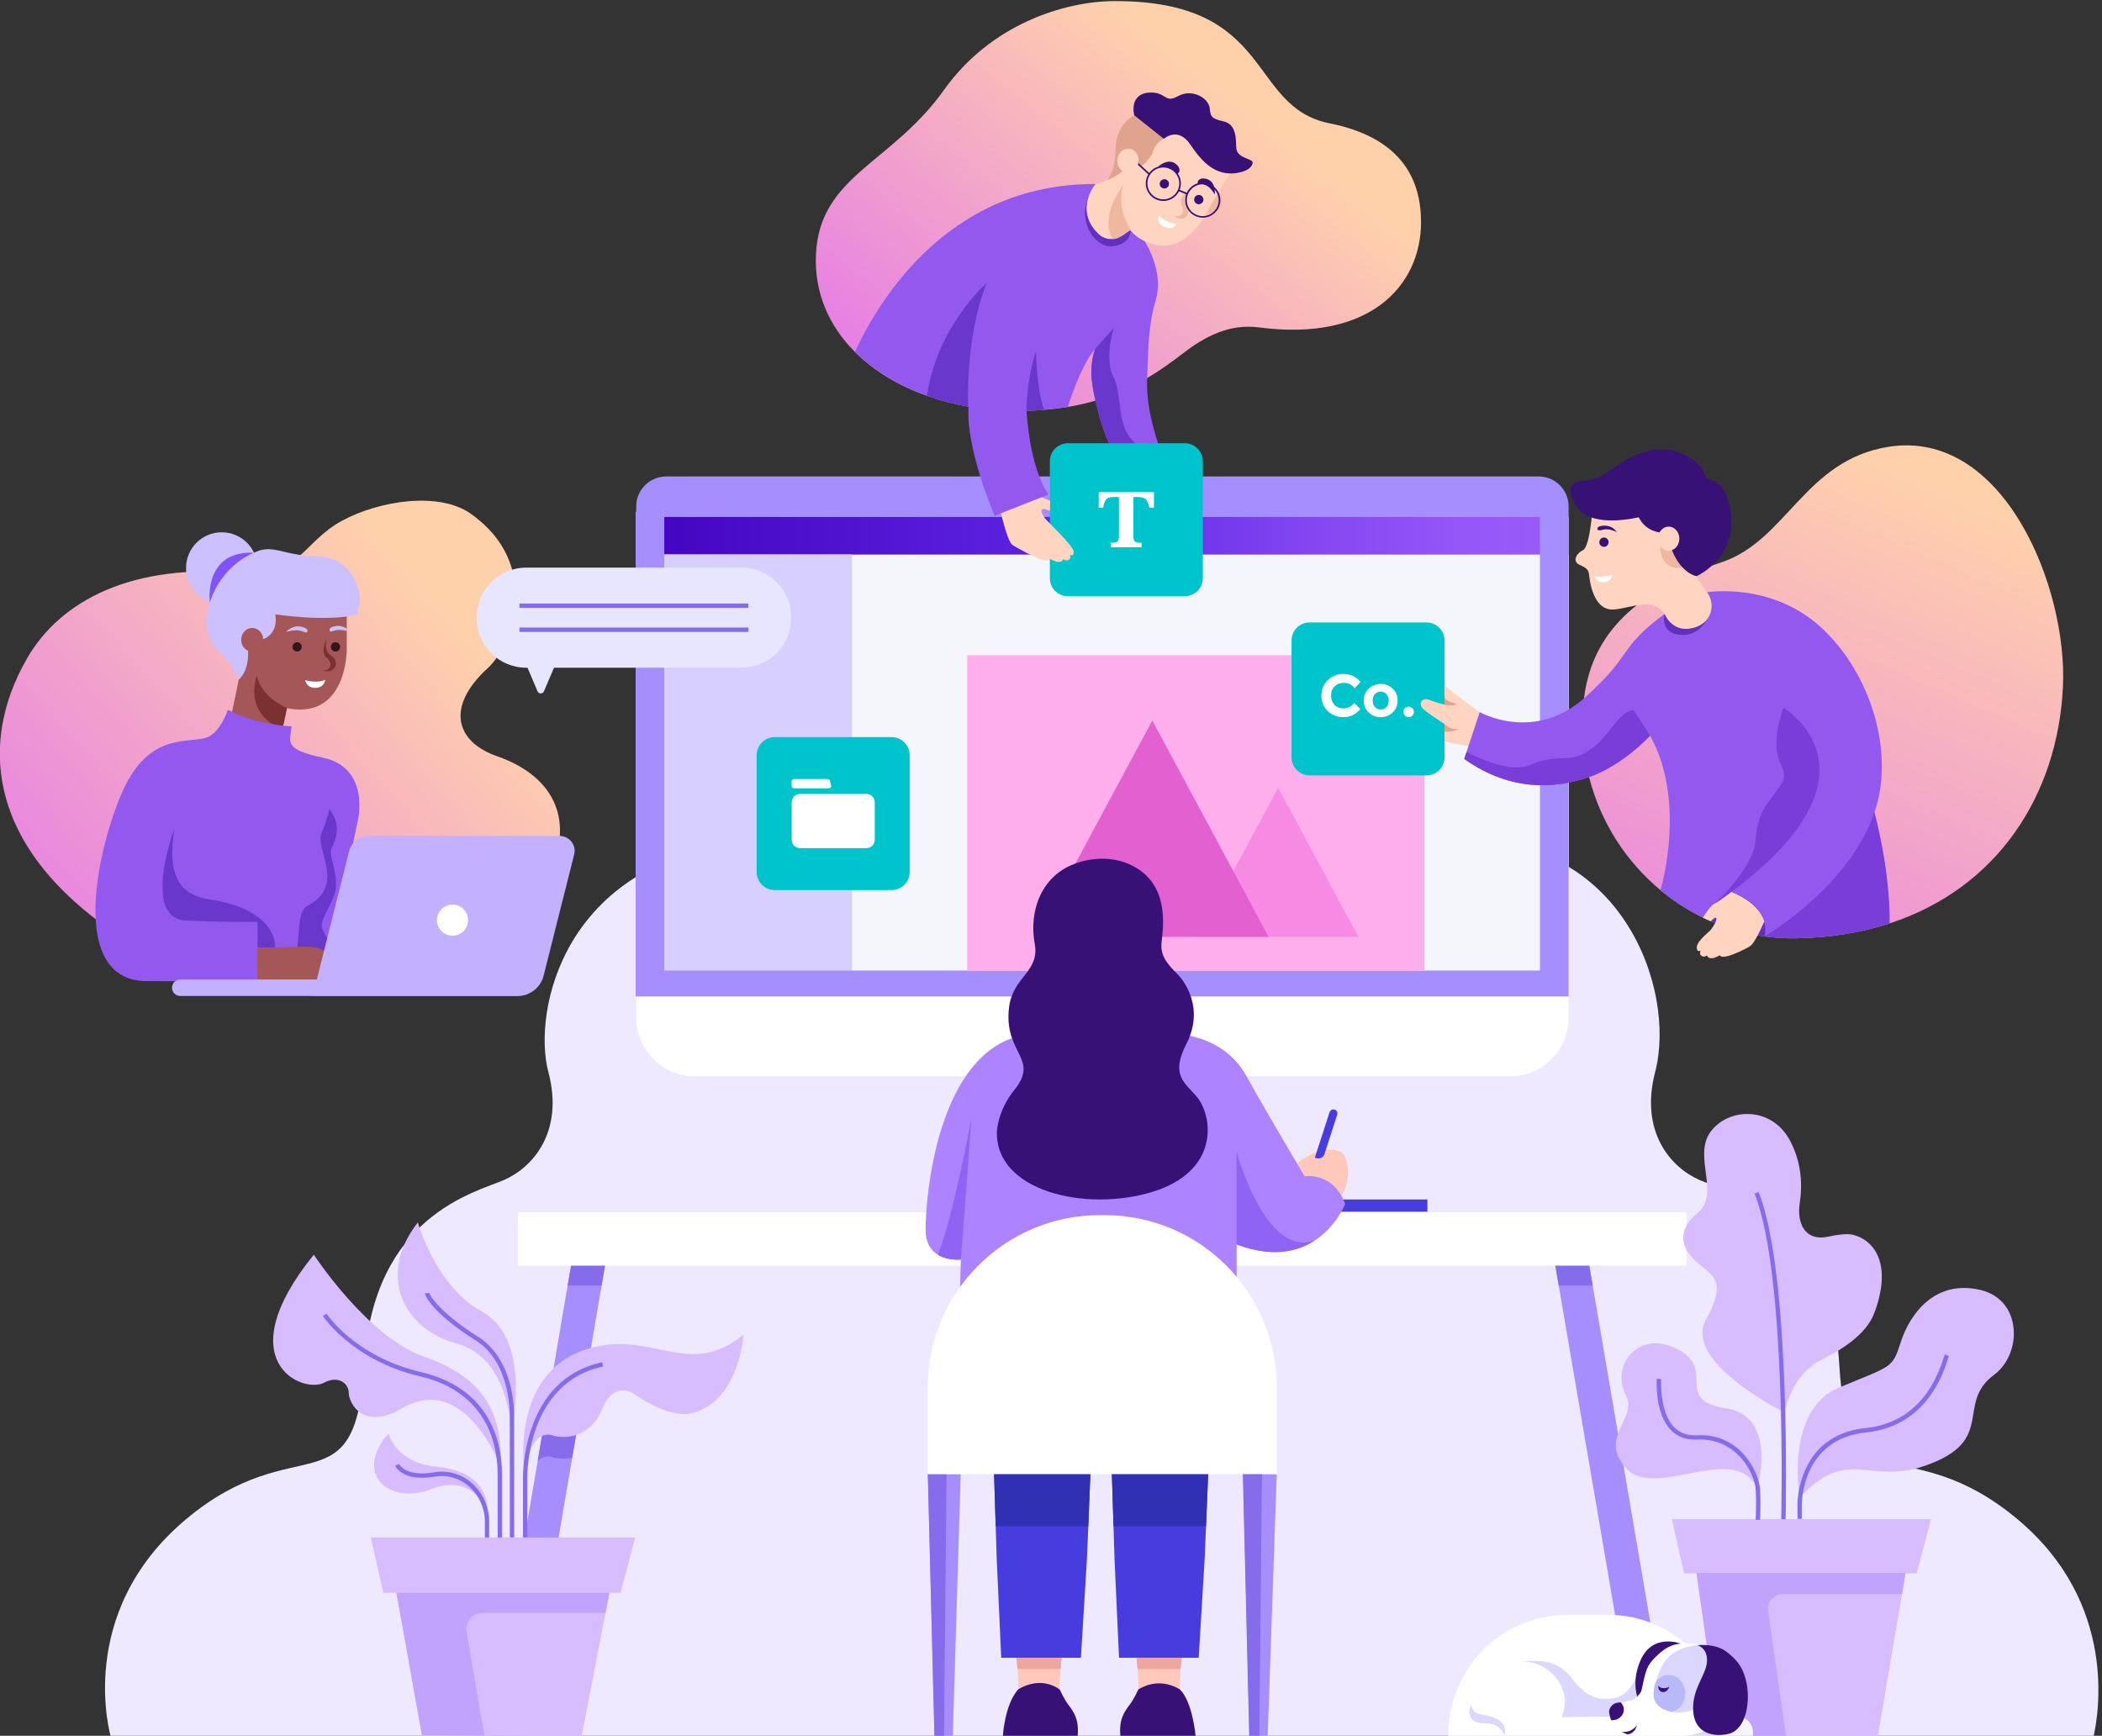 <svg xmlns="http://www.w3.org/2000/svg" viewBox="0 0 2442.9 2017.6"><rect x="0" y="0" width="2442.9" height="2017.6" fill="#333333" stroke="none"/><style>._1319263448__st18{fill:#00c4cc}._1319263448__st19{fill:#ffd5c2}._1319263448__st20{fill:#e0a38d}._1319263448__st21{fill:#d7bdff}._1319263448__st22{fill:#9359ef}._1319263448__st25{fill:#8f64f4}._1319263448__st28{fill:#381177}._1319263448__st37{fill:#fff}._1319263448__st50{fill:#f5f5fc}._1319263448__st53{fill:#a58fff}._1319263448__st56{fill:#846cea}._1319263448__st57{fill:#473cdd}._1319263448__st58{fill:#ffc8bb}._1319263448__st60{fill:#eda69d}._1319263448__st63{fill:#6131bc}._1319263448__st64{fill:#efb7a0}._1319263448__st65{fill:#e8e6ff}._1319263448__st66{fill:#a55656}._1319263448__st68{fill:#30171b}._1319263448__st69{fill:#ccc0ff}._1319263448__st71{fill:#6a37cc}._1319263448__st74{fill:#dcd7ff}</style><g id="_1319263448__Layer_15"><path d="M2433 2018.8h-947.7l-253.1-1.3-1103.4 1.3s-42.7-143.3 86.8-252.4c129.6-109 197.5-8.2 207.8-181 10.3-172.8 129.6-199.5 162.5-213.9 32.9-14.4 69.9-55.5 51.4-125.5-18.5-69.9 16.5-244.8 228.3-267.4h829.7c187.7-10.3 253.6 169.9 228.3 267.4-18.2 70 18.5 111.1 51.4 125.5 32.9 14.4 152.2 41.1 162.5 213.9 10.3 172.8 78.2 72 207.8 181 116.1 97.5 93.7 226.3 87.7 252.4z" fill="#eee9ff"/><path class="_1319263448__st50" d="M739.4 601.2h1083.9v563H739.4z"/><linearGradient id="_1319263448__SVGID_1_" gradientUnits="userSpaceOnUse" x1="739.9" y1="622.229" x2="1823.118" y2="622.229"><stop offset="0" stop-color="#4204bf"/><stop offset=".502" stop-color="#6127e6"/><stop offset=".513" stop-color="#6329e7"/><stop offset=".712" stop-color="#8245f1"/><stop offset=".881" stop-color="#9456f7"/><stop offset="1" stop-color="#9b5cf9"/></linearGradient><path fill="url(#_1319263448__SVGID_1_)" d="M739.9 600h1083.2v44.6H739.9z"/><path fill="#d6cfff" d="M766 644.4h224.2v492.4H766z"/><path class="_1319263448__st37" d="M1754.8 1251.1H807.7c-37.7 0-68.2-30.5-68.2-68.2v-28.4H1823v28.4c0 37.7-30.5 68.2-68.2 68.2z"/><path class="_1319263448__st53" d="M1788.2 553.8H774.3c-19.2 0-34.9 15.6-34.9 34.8v6.2h-.7v563.4H1823V588.6c0-19.2-15.6-34.8-34.8-34.8zM772 1128.1V600.9h1017.7v527.2H772z"/><path fill="#ffaeec" d="M1124.1 761.6h531.4v366.9h-531.4z"/><path fill="#f78be3" d="M1578.7 1089h-186.5l93.3-173.4 34.5 64.3 29.4 54.7z"/><path fill="#e260cf" d="M1474.4 1089H1204l135.2-251.5 50.1 93.2 42.7 79.4z"/><linearGradient id="_1319263448__SVGID_2_" gradientUnits="userSpaceOnUse" x1="1922.002" y1="1275.47" x2="2236.24" y2="556.348"><stop offset="0" stop-color="#e476ea"/><stop offset="1" stop-color="#ffd1ab"/></linearGradient><path d="M2397.5 798.6c-6.2 126.3-76.6 234-201.4 274.7-.3.1-.6.2-1 .3-32.1 10.3-67.8 16.3-106.9 17-12.6.2-25.1-.5-37.2-2.2h-.1c-2.7-.4-5.4-.8-8.2-1.3-17.1-3-33.7-7.8-49.4-14.2-1.7-.7-3.4-1.4-5-2.2-1.1-.5-2.2-1-3.3-1.4-2-.9-3.9-1.8-5.9-2.7-1.7-.8-3.4-1.7-5-2.6-15.8-8.2-30.7-18-44.4-29.4-40.1-33.3-69.7-79.2-82.9-131.4-5-19.8-7.7-40.5-7.7-61.8 0-10.2.6-20.1 1.8-29.8 8.5-66.6 49.1-121.2 160-158.1 75.3-25.1 96.6-118.5 193.5-134.1 133.7-21.5 208.7 162.7 203.1 279.2z" fill="url(#_1319263448__SVGID_2_)"/><linearGradient id="_1319263448__SVGID_3_" gradientUnits="userSpaceOnUse" x1="19.256" y1="1178.151" x2="528.117" y2="720.935"><stop offset="0" stop-color="#e476ea"/><stop offset="1" stop-color="#ffd1ab"/></linearGradient><path d="M631.8 1027.7c-82.5 141.5-313.6 163.1-456.3 82.8-188.4-106-205.4-240-143.5-346.2 38-65.1 120.4-111 252.9-97.9 60.3 6 67.8-36.8 112.2-60.9s113.3-34 149.5-8.7C632 656.5 594 752 567.1 776.4c-49.6 45.1-37.6 85.8 10.6 102.6 72.4 25.3 92.3 83 54.1 148.7z" fill="url(#_1319263448__SVGID_3_)"/><path class="_1319263448__st21" d="m2219.8 1798-5.2 30.4-4.1 24.5-28.2 165.6h-183.5l-23.7-165.6-3.5-24.5-4.3-30.4z"/><path class="_1319263448__st21" d="M2227.5 1828.7h-270.4l-14.2-63h301.3z"/><path class="_1319263448__st53" d="m703.3 1469.9-.2 1.3-3.9 23-17 99.2-17.2 101.1-55.1 322.7h-39.5l54.6-319.5 13.1-76.6 21.6-126.9 4-23 .2-1.3zm1237.4 548.9h-39.4l-89.8-524.6-3.9-23-.2-1.3h39.4l.2 1.3 4 23z"/><path class="_1319263448__st56" d="m703.1 1471.2-3.9 23h-39.5l4-23zm1147.9 23h-39.5l-3.9-23h39.4zm-1168.8 99.2c-.4.1-.7.2-1.1.4-18.6 6-32.6 15.7-43.1 27.3l-13.1 76.7c9.1-8.3 18.3-3.6 18.3-3.6 8 1.9 15.2 1.8 21.7.4l17.3-101.2z"/><path class="_1319263448__st37" d="M602 1409.1h1358.1v61.9H602z"/><path class="_1319263448__st57" d="M1492.8 1394.2h166.1v14.2h-166.1z"/><path class="_1319263448__st58" d="M1504.9 1361.4s-.6-8.7 9-14.1c5-2.8 12.3-6.7 16.7-8.9 4.4-2.2 25.7-4.9 31.2 3.8s6.6 27.9 1.1 40c-5.5 12-11 21.9-11 21.9l-34-14.2-13-28.5z"/><path class="_1319263448__st57" d="m1529.9 1346.2-1.8-.6 17.1-52.9c.8-2.4 3.4-3.7 5.8-3h.1c2.4.8 3.7 3.4 3 5.8l-14.8 45.9c-1.4 4-5.6 6.1-9.4 4.8z"/><path d="M1563.3 1399.4s-10.1 26.3-35.8 42.8c-19.9 12.9-49.2 19.8-90.3 4.2v67.8h-321.9l1.4-50.2s-13.9 1.7-25.4-4.7c-.5-.3-.9-.5-1.3-.8-.2-.1-.3-.2-.5-.3-7.6-4.8-13.8-13.5-13.8-28.8 0-39.5 13.4-194 102.5-223.4l183.7-4.3s58.3-1.9 86.6 48.9c28.2 50.8 67.8 116.7 67.8 116.7s33.2-5.6 47 32.1z" fill="#ad83ff"/><path class="_1319263448__st25" d="M1527.4 1442.2c-19.9 12.9-49.2 19.8-90.3 4.2v-107.9c.1 0 32.6 123.1 90.3 103.7z"/><path d="m1079.7 1473.7 1.3-.3c-.4.2-.8.3-1.3.3z" fill="#9e72f2"/><path class="_1319263448__st25" d="m1129.1 1298.6-12.3 165.4s-13.9 1.7-25.4-4.7c-.5-.3-.9-.5-1.3-.8 17.8-45 38.1-154.9 39-159.9z"/><path class="_1319263448__st58" d="M1233.9 1926.1c-.1.3-.1.7-.1 1-.5 3.8-.9 8.1-1.3 12.9-.8 9.6-1.3 20.7-.8 31.6l.3.1-.8 11.3h-47.5l-.6-11.3.2-.1c.5-10.8 0-22-.8-31.6-.4-4.8-.8-9.1-1.3-12.9-.1-.4-.1-.7-.1-1h52.8zm139.6 0c-.1.3-.1.7-.1 1-.5 3.8-.9 8.1-1.3 12.9-.8 9.6-1.3 20.7-.8 31.6l.2.1-.6 11.3h-47.5l-.8-11.3.3-.1c.5-10.8 0-22-.8-31.6-.4-4.4-.8-8.5-1.2-12.1l-.1-.8c-.1-.4-.1-.7-.1-1h52.8z"/><path class="_1319263448__st60" d="M1233.8 1927.1c-.5 3.8-.9 8.1-1.3 12.9h-50c-.4-4.8-.8-9.1-1.3-12.9h52.6zm139.6 0c-.5 3.8-.9 8.1-1.3 12.9h-50l-1.2-12.1-.1-.8h52.6z"/><path class="_1319263448__st28" d="M1165.5 2018.6s1.7-36.6 17.7-54.8c0 0 24.4-17.1 48.4 0 0 0 4.9 11 9.9 17.5 6.3 8.4 12.8 17.1 10.9 36.9l-86.9.4zm224.1 0s-3.4-40.3-18.3-54.8c0 0-22.7-16.1-48.4 0 0 0-4.9 11-9.9 17.5-6.3 8.4-12.8 17.1-10.9 36.9l87.5.4z"/><path class="_1319263448__st57" d="m1268.1 1697.1-.7 10.8-.2 5.7-2.4 60.5-1.5 36.5-7.1 116.3h-92.6l-5.3-116.3-1.1-36.5-1.9-60.5-.1-5.7-.5-10.8zm136.9 0-.7 10.8-.2 5.7-2.5 60.5-1.5 36.5-7 116.3h-92.6l-5.3-116.3-1.1-36.5-1.9-60.5-.2-5.7-.5-10.8z"/><path d="M1155.3 1713.6h111.9l-2.4 60.5h-107.6zm248.8 0-2.5 60.5h-107.5l-1.9-60.5z" style="fill:#3030b5"/><path class="_1319263448__st53" d="M1107.3 2017.6H1086l-7.7-304.2 38.2.1zm366 0h-21.2l-7.4-304 39.1-.2z"/><path class="_1319263448__st56" d="M1097.1 2017.6H1086l-7.7-304.2h21.8zm366.5 0h-11.8L1444 1697l22.8-.8z"/><path class="_1319263448__st37" d="M1483.8 1713.4h-405.5v-100.9c0-110.5 89.6-200.1 200.1-200.1h5.3c110.5 0 200.1 89.6 200.1 200.1v100.9z"/><path class="_1319263448__st28" d="M1251.3 1003.2s36-14.5 69.2 5.5c40.5 24.4 30.4 74.3 29.3 88.5-1.1 14.2 7.8 24.4 17.9 34.3s31.8 41.3 11.2 81.6c-19 37.1-2 44.9 11.9 61.6 19.2 23.1 26.8 86.5-51.3 110.6-78.1 24-183.1-.9-180.9-70.1 0 0 .7-24.1 20.1-48.1 30.1-37.2-12.6-42.2-6-96.2 4.5-36.1 36-41 29.8-74.3-6.7-35.9 6.4-79.2 48.8-93.4z"/><path class="_1319263448__st21" d="M2074 1641.8s-119-58.6-91.3-108.2c25.2-44.9 7.8-50.4-10.4-66.3-18.2-15.9-25-36.4 1.1-58s-6.1-65 14.4-93.5c20.5-28.4 71-30.6 92.5 10 10.8 20.3 15.6 44.5 11.3 72.9-3.4 22.4 5.5 44.9 33.8 38.6 7.5-1.7 20.8-3.9 27.9-2.1 26.6 6.6 45.6 36.1 25 90.9-9.6 25.6-38.5 43-62.2 54.9-34.9 17.5-42.1 60.8-42.1 60.8zm17.5 99.1s-17.5-101.5 45.3-127.8c62.8-26.3 62.1-21.9 72.3-53.3 10.2-31.4 38.8-73.1 92.6-60.4 48.7 11.5 48.6 74.3 15.8 98.6-45.6 33.8 3.5 76.4-79.7 105.5-67 23.4-89.7-23.5-146.3 37.4zm-49.5-10.8s25.3-83.7-36.3-93.2-10.3-45-56.1-68.7c-45.8-23.7-78.2 19.7-60 53.7 14.3 26.8-33.2 49 .8 85.3 33.9 36.3 126.3-32.4 151.6 22.9zm-1432.4-16.8s-18.6-115.8 71.6-144.9c76.3-24.6 117.4 36 182.8-17 0 0-4.7 80.5-63.4 91.9 0 0-23.7 4.7-61.6-21.8-18.3-12.8-32.4-1.5-39.5 17-6.9 18.1-26.8 37.2-56.2 30.4 0-.1-26.2-13.4-33.7 44.4zm-244.9-254.9s62.5 95.5 127.6 118.3 92.2 59.7 89.4 127.5c0 0-41.8-109.8-113.9-67.5-46.7 27.4-62.5-6.8-62.5-17.7 0-11-12-20.7-28.7-11.8-24.9 13.1-112.5-24.6-11.9-148.8zm86.7 207.7s8.2 34.2 55.8 38.7c47.5 4.4 58.9 29.8 59.6 51.3 0 0-17.7-44.4-65.3-25.3-47.5 18.9-91.9-15.9-50.1-64.7z"/><path class="_1319263448__st21" d="M485.6 1420.9s20.7 74.2 73.8 103.1c60.8 33.1 34.5 140.9 34.5 140.9s-.4-86.3-63.5-103.4c-63.1-17.2-92-80.4-44.8-140.6z"/><path class="_1319263448__st56" d="m2075.2 1765.9-5.1-.1c.1-2.8 6.9-283.7-31-378.4l4.7-1.9c38.3 95.7 31.4 377.6 31.4 380.4zm18.9-.4h-5.1v-17.1c0-.8-.4-80.4 79.2-88.5 44.5-4.5 76-33.2 91.1-83 .4-1.2.6-2 .8-2.6l4.8 1.8c-.2.4-.4 1.2-.7 2.3-15.8 51.9-48.8 81.8-95.5 86.6-75 7.6-74.7 82.6-74.7 83.4v17.1zm-48.6 1.2-5.1-.3c0-.2 1-18.2 0-35.4-1-18-22.1-60.2-68.2-57.7-12.3.6-22.5-3-30.2-10.9-19.2-19.6-16.6-58.2-16.5-59.8l5.1.4c0 .4-2.5 37.9 15.1 55.9 6.7 6.8 15.5 10 26.3 9.4 52.5-2.7 72.5 45.5 73.5 62.5 1 17.4 0 35.7 0 35.9zm-1432.6 20.4h-5.1v-69.4c0-1.1-1.9-114.4 92.1-134.3l1 5c-90 19.1-88.1 128.2-88.1 129.3v69.4zm-44.3 1.1h-5.1v-19c.2-15.9-6.9-31.6-19.1-42-11-9.4-25-13.2-39.3-10.8-37 6.3-45.6-12-45.9-12.7l4.6-2.1c.3.6 7.6 15.4 40.4 9.8 15.9-2.7 31.3 1.5 43.5 11.9 13.3 11.4 21.1 28.5 20.8 45.9v19z"/><path class="_1319263448__st56" d="M583.5 1788.1h-5.1v-71.6c.4-61.6-31.6-103-90.1-116.7-79.1-18.5-112.8-69.7-113.1-70.2l4.3-2.7c.1.1 8.2 12.6 25.8 27.2 16.2 13.4 44 31.4 84.2 40.8 61.1 14.3 94.4 57.5 94 121.7v71.5z"/><path class="_1319263448__st56" d="M597.6 1787.1h-5.1v-137.9c0-.8 2.8-64.6-39.7-91.2-43.4-27.2-58.4-48.6-58.9-54.7l5.1-.4c.3 2.5 11.8 22.7 56.5 50.8 18.7 11.7 31.8 32 38.1 58.6 4.7 20 3.9 36.3 3.9 37l.1 137.8z"/><path class="_1319263448__st21" d="m710 1842.5-1.7 8.6-.1.4v.3l-3.5 18.2-1 4.8-1.9 9.9-25.8 133.5-185.6-1.4-23.6-132.1-1.8-9.9-.9-4.8-3.2-18.2-.1-.3v-.4l-1.6-8.6z"/><path class="_1319263448__st21" d="M721.2 1851.3H445.4l-14.4-64.2h307.2z"/><path d="M2210.5 1852.9H2072c-10.5 0-18.6 9.3-17.1 19.7l20.8 145.9h-76.9l-23.7-165.7-3.5-24.4h243l-4.1 24.5zm-1502.3-1.4-.1.3-3.5 18.2-.9 4.8h-143c-11.6 0-20.4 10.5-18.5 21.9l20.7 120.6-72.6-.6-23.6-132-1.8-9.9-.9-4.8-3.2-18.2-.1-.3h247.5z" style="fill:#c1a2fc"/><path class="_1319263448__st19" d="M1724.6 831.4s-55.1-39-66.6-53.7c-1.3-1.6-7.8 74.8-7.8 74.8s31.7 11.5 45.9 12.9c14.2 1.4 18.4 6.4 18.4 6.4l10.1-40.4z"/><path class="_1319263448__st22" d="M2195.1 1073.7c-32.1 10.3-67.8 16.3-106.9 17h-1c-12.3.2-24.4-.6-36.3-2.2-27.2-3.8-53.1-12.1-76.7-24.3-5.7-2.9-11.3-6.1-16.7-9.4-9.7-6-19-12.7-27.8-20 8.3-28.1 24.6-114.1-11.9-179.5v-.1s0-.1-.1-.1c0 0-31.4 34.5-71 48.2-38.7 13.4-90.6 17.2-144.3-20.7-.2-.1-.5-.3-.7-.5l.2-.6 2.5-7.5 15.3-46.3s60.4 34.7 118.9-14c.8-.6 1.5-1.3 2.3-2 58.3-51.9 38.4-56.8 92.3-97.1 1-.7 2-1.5 3.1-2.3l47.1-23.8s74.5-12.7 132.8 40.6c58.3 53.2 86.3 146.7 62.2 215.2v.1c.3.9 4.5 16.4 8.7 39.2 4.5 24.5 8.9 57.6 8 90.1z"/><path d="M2196.1 1073.3c-.3.1-.6.2-1 .3-32.1 10.3-67.8 16.3-106.9 17-12.6.2-25.1-.5-37.2-2.2h-.1c107.8-68.1 127.4-144.1 127.4-144.1v.1c.3.8 18.6 67.2 17.8 128.9zm-123.5-250.7s135.5 79.9-80.8 228.8c0 0 45.9-41.3 48.4-74.7s13.5-41.5 28.3-62.7c17.8-25.4-19.5-19.7 4.1-91.4zm-154.9 32.5c-.1-.1-31.4 34.4-71 48.2-38.7 13.4-90.6 17.2-144.3-20.7l-.5-1.1 2.5-7.5c15.8 8.2 52.7 24.8 74.4 15 28.3-12.7 41.6-3.2 60.9-12.7 30.5-15.1 37.1-46.9 58.4-51.1 0 0 13.9 20.4 19.6 29.9z" style="fill:#793dd8"/><path class="_1319263448__st63" d="M1934.3 713.7s-5 20 15 23.8c27.8 5.3 38.3-24.7 38.3-24.7s-35.7-6-36.1-6.1c-.3 0-17.2 7-17.2 7zm116.6 374.7c-2.8-.4-5.5-.8-8.2-1.3-17.1-3-33.7-7.8-49.4-14.2-1.7-.7-3.4-1.4-5-2.2-1.1-.5-2.2-1-3.3-1.4-2-.9-3.9-1.8-5.9-2.7l32.9-29.9c0 .1 45.7 13.4 38.9 51.7z"/><path class="_1319263448__st19" d="M1851.2 586.7s-3 48.5-11.4 52.7-12.6 13.3-3.9 17.2c8.8 3.9 10.2 6 10.9 11.6.7 5.6 4.3 42.2 29 40.2 21.8-1.7 47.2-16.4 60.4 8.4 5 9.3 14.9 15.1 25.4 14.1 6-.6 12.5-2.4 18-6.7 11-8.5 12.6-24.5 4.4-35.7-5.6-7.7-12.8-18.2-17.7-27.6-9.3-17.6-26.6-52.4-26.6-52.4L1925 587l-73.8-.3z"/><path class="_1319263448__st37" d="M1853.4 670s8.9 1.2 20.2-1.5c0 0-.2 7.9-10.4 8.2-9.3.2-9.8-6.7-9.8-6.7z"/><path class="_1319263448__st64" d="M1948.2 637.1s-9.4 8.7-18.9-2.4c0 0-.9 34.2 33 23.3l-14.1-20.9z"/><circle class="_1319263448__st28" cx="1864.1" cy="630.2" r="5.4"/><path class="_1319263448__st28" d="M1860.2 611.5s12.3-3.3 18.8 7.1c0 0-8.3-4.9-15.9-2.9-5.6 1.5-6.1.2-6.6-.4-.4-.6 0-3 3.7-3.8z"/><path class="_1319263448__st28" d="M1971.8 669.7c-1.6 0-18.8-4.2-29.2-31.5l-12.2-19.2s-17.3-.4-25.9-17.7c-21.5 4.6-62.5 9.5-75.2-16.9-15.7-32.5 14.9-21.7 30.5-30.3 16.1-9 63.9-54.9 111.1-17.1 11 8.8 9.2 19.5 15.7 20.4 13.8 2 20 17.8 22.2 25.6 17.7 62.3-37 86.7-37 86.7z"/><ellipse class="_1319263448__st19" cx="1939.3" cy="626.1" rx="12.4" ry="14"/><path class="_1319263448__st18" d="M1657.8 901.3H1522c-11.6 0-21-9.4-21-21V744.5c0-11.6 9.4-21 21-21h135.8c11.6 0 21 9.4 21 21v135.8c0 11.6-9.4 21-21 21z"/><path class="_1319263448__st37" d="M1560.9 823.4c5.3 0 9.7-2.1 13.1-6.3l7 7.2c-5.5 6.2-12 9.3-19.5 9.3s-13.6-2.4-18.5-7.1c-4.8-4.7-7.3-10.7-7.3-17.9 0-7.2 2.5-13.2 7.4-18 4.9-4.8 11-7.2 18.1-7.2 8 0 14.6 3 20 9.1l-6.7 7.6c-3.4-4.3-7.7-6.4-12.8-6.4-4.1 0-7.6 1.3-10.5 4-2.9 2.7-4.3 6.3-4.3 10.8 0 4.5 1.4 8.1 4.1 10.9 2.7 2.7 6 4 9.9 4zm63.4-9.1c0 5.4-1.9 10-5.6 13.7-3.8 3.7-8.5 5.6-14.1 5.6-5.7 0-10.4-1.9-14.1-5.6-3.8-3.7-5.6-8.3-5.6-13.7 0-5.4 1.9-10 5.6-13.7 3.8-3.7 8.5-5.6 14.1-5.6 5.7 0 10.4 1.9 14.1 5.6 3.8 3.7 5.6 8.3 5.6 13.7zm-29 0c0 3.1.9 5.5 2.6 7.5 1.7 1.9 4 2.9 6.7 2.9s4.9-1 6.7-2.9c1.7-1.9 2.6-4.4 2.6-7.5 0-3.1-.9-5.6-2.6-7.5s-4-2.9-6.7-2.9-4.9 1-6.7 2.9-2.6 4.5-2.6 7.5zm37.5 17.5c-1.2-1.2-1.8-2.6-1.8-4.3 0-1.7.6-3.2 1.8-4.3 1.2-1.2 2.6-1.8 4.3-1.8s3.2.6 4.3 1.8c1.2 1.2 1.8 2.6 1.8 4.3 0 1.7-.6 3.2-1.8 4.3-1.2 1.2-2.6 1.8-4.3 1.8s-3.1-.6-4.3-1.8z"/><path class="_1319263448__st18" d="M1036.2 1034.6H900.4c-11.6 0-21-9.4-21-21V877.8c0-11.6 9.4-21 21-21h135.8c11.6 0 21 9.4 21 21v135.8c0 11.6-9.4 21-21 21z"/><path class="_1319263448__st37" d="M1007 985.8h-77.3c-5.3 0-9.6-4.3-9.6-9.6v-43.8c0-5.3 4.3-9.6 9.6-9.6h77.3c5.3 0 9.6 4.3 9.6 9.6v43.8c0 5.3-4.3 9.6-9.6 9.6zm-43.7-69.5h-40.6c-1.5 0-2.7-1.2-2.7-2.7v-5.4c0-1.5 1.2-2.7 2.7-2.7h39.2c1.2 0 2.3.8 2.6 2l1.4 5.4c.5 1.7-.8 3.4-2.6 3.4z"/><path class="_1319263448__st65" d="M862 776.1H611.5c-31.7 0-57.4-25.7-57.4-57.4v-1.5c0-31.7 25.7-57.4 57.4-57.4H862c31.7 0 57.4 25.7 57.4 57.4v1.5c0 31.7-25.7 57.4-57.4 57.4z"/><path class="_1319263448__st56" d="M603.7 701.5h266.1v5.1H603.7zm0 27.9h266.1v5.1H603.7z"/><path class="_1319263448__st65" d="m647.6 767.2-15.4 36.3c-1.4 3.3-6.1 3.3-7.5 0l-15.4-36.3h38.3z"/><path class="_1319263448__st66" d="m334.5 818.3-1 4.7-4.9 23h-.1l-3.3-.7-56.7-12.3 15.1-72 50.9 57.3z"/><path class="_1319263448__st66" d="M403 712.1v43.5s.1 84.9-73.9 66.6c-82.4-20.4-35.2-98.7-35.2-98.7l35.6-35.6 72.2 28.7 1.3-4.5z"/><path d="m333.5 823-4.9 23h-.1c-.4-.1-1.6-.3-3.3-.7-9.7-2.6-39.2-19.2-26.6-60.6-.1-.1 1.8 23.1 34.9 38.3zm46.1-81.1s-8.1 16.4-.1 22.6c8.7 6.8 3.8 15.8-4.2 14.4 0 0 6.6 4 12.2-1.2 5.3-4.9 2.4-12.3-1.4-14.8-3.5-2.3-9.9-6.6-6.5-21z" style="fill:#7c3131"/><circle class="_1319263448__st68" cx="345.3" cy="751.9" r="5.4"/><circle class="_1319263448__st68" cx="389.9" cy="751.9" r="5.4"/><path class="_1319263448__st69" d="M332.4 734.5s9.4-11 22.8-4.3c0 0 3.5 2.2 1.8 4.3-2.7 3.2-5.1-5.5-24.6 0zm70.6-3.9v2.8c-14.8-3.9-17.5 2.9-19.7-.1-1.6-2.2 2-4.2 2-4.2 7.7-3.2 13.8-1 17.7 1.5z"/><path class="_1319263448__st37" d="M354.8 790.5s12.8 4.3 23.2-.3c0 0-.9 9.8-12.6 9.3-9.7-.4-10.6-9-10.6-9z"/><path class="_1319263448__st69" d="M320 714s54.8 9 94.8.8c0 0-.5.5 3-12.4 3.5-13.2-7.6-55.5-50.7-55.9-52.2-.6-55.7-28.5-103.5 22.5-35.9 38.4-22.9 75.2-11.4 86 22 20.8 25.1 35.2 25.1 35.2s15.6-11.7 9.8-44.2c-.1 0 38 3.3 32.9-32z"/><circle class="_1319263448__st69" cx="257.7" cy="660.2" r="41.5"/><path d="M243.8 700.3s-7.7-60.3 51.1-57.8c.1-.1-37.1 13.8-51.1 57.8z" fill="#7f53f9"/><ellipse class="_1319263448__st66" cx="293.1" cy="743.7" rx="12.8" ry="13.8"/><path class="_1319263448__st22" d="M264.8 825s-8.9 28.5-26.7 32.9c-23.7 5.9-67.5-5.2-97.5 66.1s-59 216 29.7 216.4c94 .4 129.3-.1 129.3-.1l-.3-28.7 83.3 2.1 33.1-159.2s15.6-62.1-40.8-73.9c-46.8-9.8-37.6-19.2-36-36.4 0 .1-40-1.1-74.1-19.2z"/><path class="_1319263448__st71" d="M202.5 964.2c.4-3-38.6 103.2 13.4 105.8 34.1 1.7 66.5 1.7 83.2 1.4.6 0-.1 30.2.4 30.2 7.7-.1 20.3-.6 20.3-.6s4-43.6-76.8-55.7c-44.4-6.5-46.1-42.9-40.5-81.1zm180.2-23.5s-3.5 16.1-8.7 26.7c-9.4 19 29.9 60.9-17.5 86.1 0 0-6.8 2.5-8.6 21.5s-2.5 29.5-2.5 29.5 48 23.4 48.6 19.1c.6-4.3-12.3-31.4-18.5-41.8-6.2-10.5 7.6-24 13.7-43.7s-8.7-43.6-3.5-53.2c11.3-20.8 3.7-36.8-3-44.2z"/><path class="_1319263448__st66" d="M299.1 1140.5v-38.7s49.7-1.5 58.9-1.5c9.2 0 22.9 3.1 48 24.4l18.3 19.8-125.2-4z"/><path d="M667.3 993.2 631.8 1134c-3.5 14-16.1 23.8-30.5 23.8H363.4v-.1H209.5c-5.3 0-9.6-4.3-9.6-9.6 0-2.7 1.1-5 2.8-6.8 1.7-1.7 4.1-2.8 6.8-2.8h158.7l37.6-149.3c2.6-10.3 11.9-17.6 22.5-17.6h222.1c11.4.1 19.6 10.7 16.9 21.6z" fill="#c3b0ff"/><circle class="_1319263448__st37" cx="525.9" cy="1069.5" r="18.1"/><path d="m1152.7 540.9-1.3-2.1c.5.8.9 1.5 1.3 2.1z" fill="#9883f2"/><path class="_1319263448__st37" d="M2008.2 2017.6H1683c0-38.4 15.6-74.7 40.7-99.9 25.1-25.2 59.9-40.7 98.3-40.7h47.1c76.8 0 139.1 63.8 139.1 140.6z"/><path class="_1319263448__st50" d="M2037.1 2017.6h-36.4v-4.3c0-9.9 8-18 18-18h.5c9.9 0 18 8 18 18v4.3z"/><path class="_1319263448__st74" d="M1908.7 1983.9c0 .3-11.4 1.1-25.6 2.1 13.9 9.2 10.7 30.1 10.7 30.1-.5-12.1-6-13.4-11-16.9-3.9-2.7-8.5-3.9-13.2-3.9l-54.8.6c10.8-24.7-3.1-46.8-18.6-56.8-12.8-8.2-28.2-8.3-28.9-8.3 9.7-.3 17.8-.4 24.9.2 13.8 1.1 26.3 8.4 34.4 19.6 6.6 9 19.7 23.6 36.8 24.1 26.8.7 30-11.5 42.9-32.1 41.2-65.3.6 2.5.6 2.5s1.8 38.2 1.8 38.8z"/><path d="M1947.3 2017.6s32.9-5.7 46.1-21.1l22.5.7s-16.7 4-16.9 20.3l-51.7.1z" fill="#dadaf7"/><path class="_1319263448__st74" d="M1710 1981.1s-10.9 22.1 15.7 21.9c19.1-.1 22.5 14.1 22.5 14.1s6.7-15-15.2-21.8c-4.2-1.3-11.9-2.5-14.8-3.4-8.7-2.6-8.2-10.8-8.2-10.8z"/><path class="_1319263448__st28" d="M1953.5 1910.6s-34.7-14.1-48.3 22.6c-10.8 29.1 1.6 41.6-4 42.7l27.8 1.7s19.8-40.5 19-40.5c-.8 0 5.5-26.5 5.5-26.5z"/><path class="_1319263448__st37" d="M2011.4 1960.1v7.6c0 27.5-28.2 49.9-55.7 49.9H1903c-4 0-7.8-.6-11.2-1.6-2.5-.7-4.8-1.7-7-2.9-5.2-3-9.2-7.2-11.7-12.4-.2-.4-.4-.8-.5-1.2-.4-.8-.7-1.7-1-2.6-.7-2.1-1.1-4.4-1.3-6.7v-.1c-.1-1 0-2 .3-2.9.5-1.8 1.6-3.5 2.9-4.8 2-2 4.7-3.2 7.8-3.2l2.5-.5 1-.2 9-1.7c.6 0 1.2-.1 2-.4 4.5-1.6 11.1-7.8 11.9-11.5 5.1-23.8 6.1-28.7 16-38.5 9.9-9.9 18.7-16.1 33.7-16.1h4.5c4.8 0 9.4.7 13.8 1.9 17.6 5.1 31.2 19.6 34.9 37.7.4 3.4.8 6.7.8 10.2z"/><path class="_1319263448__st74" d="M2009.2 1949.6c-9.6 4.2-24 21.3-29.2 28.1-8.5 11.3-24.4 14.6-37.5 12-4.8-1-9.3-2.7-12.8-5.2-9.3-6.6-9.4-16.8-5.5-29.6 1.6-5.2 3.8-10.7 6.4-16.6 8.5-19.6 29.5-25.1 43.7-26.4 17.6 5 31.2 19.5 34.9 37.7z"/><path d="M1958.6 1968.4c0 10.7-6.9 19.5-16.1 21.3-4.8-1-9.3-2.7-12.8-5.2-9.3-6.6-9.4-16.8-5.5-29.6 3.5-4.9 9-8 15.1-8 10.6-.1 19.3 9.6 19.3 21.5z" fill="#b9b9f9"/><path class="_1319263448__st28" d="M1927.2 1959.3s3.3 5.6 12.9 1.4c0 0-1.5 3.9-4.4 5.4-3.1 1.7-8.9.5-8.5-6.8zm-40 27.8c0 6.9-6.1 12.4-13.6 12.4h-1.1c-.4-.8-.7-1.7-1-2.6-.7-2.1-1.1-4.4-1.4-6.7v-.1c-.1-1 0-2 .3-2.9.5-1.8 1.7-3.4 2.9-4.8 3.3-3.8 10.2-3.7 10.2-3.7 2.3 2.3 3.7 5.2 3.7 8.4zm85.6-74.7c.9-.3 21.1-2.5 34.3 7.9 13.3 10.4 19.7 19.8 23 37.6 3.9 21.1-1 52.6-21.3 57.5-15.5 3.8-43.1 1.1-41-33.6 1.5-24.6 18.9-39.2 15.7-56.6-1.9-10.7-10.7-12.8-10.7-12.8zm-70.6 93.1s-1.1 8.8-10.5 10.5c-2.5-.7-4.8-1.7-7-2.9 3 .3 11.4.5 17.5-7.6z"/><path class="_1319263448__st19" d="M1692.1 822.1s-22.8-4.8-30.6-8.5c-7.9-3.7-15.4 4-6 11.8 9.4 7.8 33.7 22.7 33.7 22.7l2.9-26zm358.3 249s-3.6 8.4-7.7 16.1c-2.8 5.3-5.8 10.2-8 11.9-5.4 4.2-22 11.1-25.8 12-3.8.8-8 2.1-10.5-.7 0 0-5 3.2-8.6 3.4-3.6.2-4.7-.8-5.9-3.2 0 0-3.4 2.3-5.9.7-2.5-1.6-2.7-2.7-1.7-6.3 0 0-4.9 2.6-4.3-4.5.5-7.1 15.4-18.2 16.7-20.3.6-.9 2.9-4.1 4.6-7.2 0 0 3-6.5.5-6.3-1.7.1-4.1 2.6-5.5 4.1-1.1-.5-2.2-1-3.3-1.4-2-.9-3.9-1.8-5.9-2.7 2.3-3.8 8.9-14.2 13.4-16.3 5.6-2.6 19.5-13.5 19.5-13.5l38.4 34.2z"/><path class="_1319263448__st19" d="M2012 1036.8s31.6 10.9 38.4 34.3l-16.6 4s-22.5-24-22.6-24-3-9.5-3-9.5l3.8-4.8z"/><path class="_1319263448__st20" d="M1693.3 818.6c-5.3 2-11.2 1.3-14.6.6v-8.6c1.4 2.1 3.5 4.1 6.4 5.1 7.4 2.5 8.2 2.9 8.2 2.9zm-14.5 23s8.3 8.3 17.6 5.2c0 0-8.2 5-17.6 3.5v-8.7z"/><linearGradient id="_1319263448__SVGID_4_" gradientUnits="userSpaceOnUse" x1="1082.927" y1="549.53" x2="1433.32" y2="114.305"><stop offset="0" stop-color="#e476ea"/><stop offset="1" stop-color="#ffd1ab"/></linearGradient><path d="M1651.5 258.2c0 73.7-59.4 139.2-187.9 122.4-35.8-4.7-64.3 11.2-89.7 30.8-10.5 8.1-24.1 18.3-41 28.2-16.7 9.8-36.5 19.2-59.9 26.1-10.1 3-20.8 5.5-32.2 7.3-.3.1-.6.1-1 .2-3.7.6-7.3 1.1-10.9 1.5-3.6.5-7.2.9-10.8 1.2-1.6.2-3.2.3-4.8.4-1.6.2-3.1.3-4.7.4-.5.1-1 .1-1.5.1-4.8.3-9.6.5-14.3.6-23.3.6-46-1-67.4-4.8h-.2c-16.8-2.9-32.8-7.1-47.9-12.5-33.3-11.8-62.1-29.3-83.9-51.2-30.3-30.3-47.3-69.2-45.1-113.7 4.6-91.2 87.8-104.8 148.9-190.8 54.1-76 139.5-102.9 197.7-103.1 187.1-.7 154.4 122.8 250.1 142 84.6 16.9 106.5 66.1 106.5 114.9z" fill="url(#_1319263448__SVGID_4_)"/><linearGradient id="_1319263448__SVGID_5_" gradientUnits="userSpaceOnUse" x1="1325.291" y1="196.706" x2="1328.37" y2="192.467"><stop offset="0" stop-color="#520091"/><stop offset=".339" stop-color="#8529d1"/><stop offset=".555" stop-color="#a240f6"/><stop offset="1" stop-color="#cd79ff"/></linearGradient><path d="M1329 192.2c-2.1 2.2-2.9 3-3.2 3.2.4-.5 3-3.2 3.2-3.2z" fill="url(#_1319263448__SVGID_5_)"/><linearGradient id="_1319263448__SVGID_6_" gradientUnits="userSpaceOnUse" x1="1325.506" y1="204.377" x2="1352.466" y2="167.264"><stop offset="0" stop-color="#520091"/><stop offset=".339" stop-color="#8529d1"/><stop offset=".555" stop-color="#a240f6"/><stop offset="1" stop-color="#cd79ff"/></linearGradient><path d="M1356.3 172.5s-9.9 14.6-9.9 14.9c0 .3-7.6 4.5-8.1 4.9-.5.4-8.6-.1-9.3-.1l.1-.1c.1-.1.2-.2.2-.3.5-.5 1-1.1 1.4-1.6.1 0 .1-.1.1-.1 1.9-2.1 4.1-4.4 6.6-6.8 9.3-9 12.1-21.9 12.5-24.2l6.4 13.4z" fill="url(#_1319263448__SVGID_6_)"/><path class="_1319263448__st19" d="M1269.2 214.6s17.4.6 34.2-21.5l20.5 80.9-43.3 32.6-32.6-4.4-16.5-32.6 26.6-40.9 11.1-14.1z"/><path class="_1319263448__st22" d="M1346.2 516.2s-16-3.8-37.5 7c-3.9 1.9-7.9 4.3-12 7.3 0 0-1.4-2.2-3.7-6.6-4.9-9.5-13.7-29.1-19.8-58.2-2.8-13.5-8.8-34.2-.5-59.5.1-.4.2-.7.4-1 0 0-15.1 14.4-32.1 67.8-10.8 1.7-21.5 2.9-32.1 3.6l-15.8.9s2.7 64.5 25.5 97.4l-62.6 24.8s-34.1-78.8-30.3-127.1v-.1h-.2c-53.7-9.4-100.1-31.8-131.8-63.7 21.8-47.1 101.3-195.8 279.5-194.9-.4.5-4.5 5.5-7.4 13-.1.1-.1.3-.2.4-4.2 11.2-5.7 27.7 10.2 43.8 7.9 7.9 18.2 8.9 27.8 3.2 4.8-2.9 6.6-5.1 10.8-6.9 1.5-.7 3.2-1.3 5.6-1.9 0 0 35.9 41.5 22.9 84.5-8.3 27.4-8.4 55.9-9.7 89.4-1 20.3 2.3 44.6 13 76.8z"/><path class="_1319263448__st71" d="M1146.9 328.7c-25.7 63.2-21.7 143.9-21.7 143.9-16.8-2.9-32.8-7.1-47.9-12.5 11.5-80.9 69.6-131.4 69.6-131.4zm177.6 190.1-31.6 5.2c-4.9-9.5-13.7-29.1-19.8-58.2-2.8-13.5-8.9-34.6-.6-59.9l22.1-25.1c-.6 1.4-11.5 37.2-.4 57.8 11.4 20.9.9 62.3 30.3 80.2zm-111.1-42.5c-1.6.2-3.1.3-4.7.4-.5.1-1 .1-1.5.1-4.8.3-9.6.5-14.3.6 0-2.4.1-35.9 11.1-69.2 0 0 .7 44.6 9.4 68.1z"/><path class="_1319263448__st63" d="M1314.2 267.5c-.2.9.3 16.5-21.8 18.8-17.4 1.8-41.3-25.4-27-58.9-4.2 11.2-5.7 27.7 10.2 43.8 7.9 7.9 18.2 8.9 27.8 3.2 4.9-2.8 6.7-5 10.8-6.9z"/><path class="_1319263448__st18" d="M1376.9 693h-135.8c-11.6 0-21-9.4-21-21V536.2c0-11.6 9.4-21 21-21h135.8c11.6 0 21 9.4 21 21V672c0 11.6-9.4 21-21 21z"/><path class="_1319263448__st37" d="M1300.4 577.7h-5.4c-3.2 0-5.6.3-7.1 1s-2.8 2.1-3.8 4.1c-1 2.1-1.7 4.5-1.9 7.4h-5.3V572h64.2v18.3h-5.3c-1-4.9-2.4-8.2-4.3-10-1.8-1.7-4.7-2.6-8.8-2.6h-5.5V623c0 2.9.5 5 1.5 6.1 1 1.2 3.1 1.7 6.3 1.7h1.7v5.3h-35.5v-5.3h1.5c3.2 0 5.3-.6 6.3-1.8 1-1.2 1.4-3.2 1.4-6.1v-45.2z"/><path class="_1319263448__st19" d="M1243.4 645c1 3.3.8 4.4-1.8 5.8-2.5 1.5-6-.7-6-.7-1.2 2.3-2.3 3.2-6 3-3.7-.2-8.8-3.2-8.8-3.2-2.5 2.6-6.8 1.4-10.6.6-3.8-.8-28.2-13.3-33.7-17.2-5.5-3.9-13.2-36.7-13.2-36.7l47.2-18.5 9.9 4-.2 11.7-5.4-2c-9.1-1.8-1.6 8.9-.2 10.9 1.4 2 32.6 31.6 33.1 38.1.6 6.6-4.3 4.2-4.3 4.2z"/><ellipse class="_1319263448__st64" cx="1408" cy="233.7" rx="12.4" ry="14"/><path class="_1319263448__st19" d="m1432.1 196.4-30.7 52.3s-22.5 46.8-62.1 35c-39.9-11.9-41.6-49.8-36.7-90 2.9-23.6 35.7-41.9 35.7-41.9l58.8 4.2 35 40.4z"/><circle class="_1319263448__st28" cx="1353.2" cy="213.7" r="5.4"/><circle class="_1319263448__st28" cx="1393.2" cy="232" r="5.4"/><path class="_1319263448__st37" d="M1346.4 250.7s9.8 9.2 21.2 9.5c0 0-4.9 8.5-15.3 3.2-8.7-4.5-5.9-12.7-5.9-12.7z"/><path class="_1319263448__st28" d="M1346.1 193.6s14.1-13.2 23.8.6c0 0 2.3 4.3-.3 6.8-4.1 3.9-2.4-9.5-23.5-7.4zm65.7 32.5s2.3-19.1-14.6-18.7c0 0-4.8.7-5.3 4.3-.7 5.4 9.1-3.9 19.9 14.4z"/><path class="_1319263448__st64" d="M1382 219.3s-13.3 11.3-8.7 19.7c5 9.2-2.6 15.3-9.1 11.1 0 0 4.3 6 11.2 3.6 6.5-2.3 6.8-9.9 4.3-13.6-2.1-3.2-6.1-9.4 2.3-20.8zm-67.6 47.9-.2.3c-2.3.8-4 2-5.5 3.4 0 .1-.1.1-.1.1-1.4 1-3 2.2-5.2 3.5-3.3 2-6.7 3.1-10.1 3.5-16.1-26.3 11.9-62.8 11.9-62.8-8 29.2 9.2 52 9.2 52z"/><path class="_1319263448__st28" d="M1352 233.6c-11.2 0-20.4-9.1-20.4-20.4 0-11.2 9.1-20.4 20.4-20.4 11.2 0 20.4 9.1 20.4 20.4 0 11.2-9.2 20.4-20.4 20.4zm0-38.9c-10.2 0-18.5 8.3-18.5 18.5s8.3 18.5 18.5 18.5 18.5-8.3 18.5-18.5-8.3-18.5-18.5-18.5zm45.8 58.3c-11.2 0-20.4-9.1-20.4-20.4 0-11.2 9.1-20.4 20.4-20.4 11.2 0 20.4 9.1 20.4 20.4 0 11.3-9.2 20.4-20.4 20.4zm0-38.8c-10.2 0-18.5 8.3-18.5 18.5s8.3 18.5 18.5 18.5 18.5-8.3 18.5-18.5-8.3-18.5-18.5-18.5z"/><path transform="rotate(22.829 1374.84 223.2)" class="_1319263448__st28" d="M1369.2 222.3h11.4v1.9h-11.4z"/><path class="_1319263448__st20" d="M1352.6 161.4s-10.2 3.9-12.8 15.9c0 0-2.2 4.9-7.7 11.1l-6.1 5.2-4.6-4.3s-3.4-.2-11.2 5.8c-2.2 1.7-4.6 3.5-7.2 5.3-11.6 8.1-16.8 8.9-16.8 8.9s10.1-7.8 10.3-36.3c.2-30.8 24.3-40.3 24.3-40.3l31.8 28.7z"/><path class="_1319263448__st28" d="M1352.6 161.4s16.2-14.8 30.5 6.3c10.9 16 25.9 35.7 50.5 33.8 0 0 19.6-1 22.2-11.7 1.4-5.9-17.1-4.8-18.9-16.8-1.1-7.5 2.1-28.2-15.2-32-13.9-3-14.8-5.6-15.8-15.1-1.3-12.1-20.5-23.2-36.7-14.2s-13-5.1-33.5-4.1c-12.5.6-21.1 9.1-17.6 26.3"/><path class="_1319263448__st60" d="m1323.1 186.6-.2.1c.1 0 .2 0 .2-.1z"/><path transform="rotate(42.727 1324.198 191.787)" class="_1319263448__st28" d="M1308.1 190.9h32.2v1.9h-32.2z"/><ellipse transform="rotate(3.107 1310.84 186.756) scale(1)" class="_1319263448__st19" cx="1310.9" cy="186.7" rx="12.4" ry="14"/></g></svg>